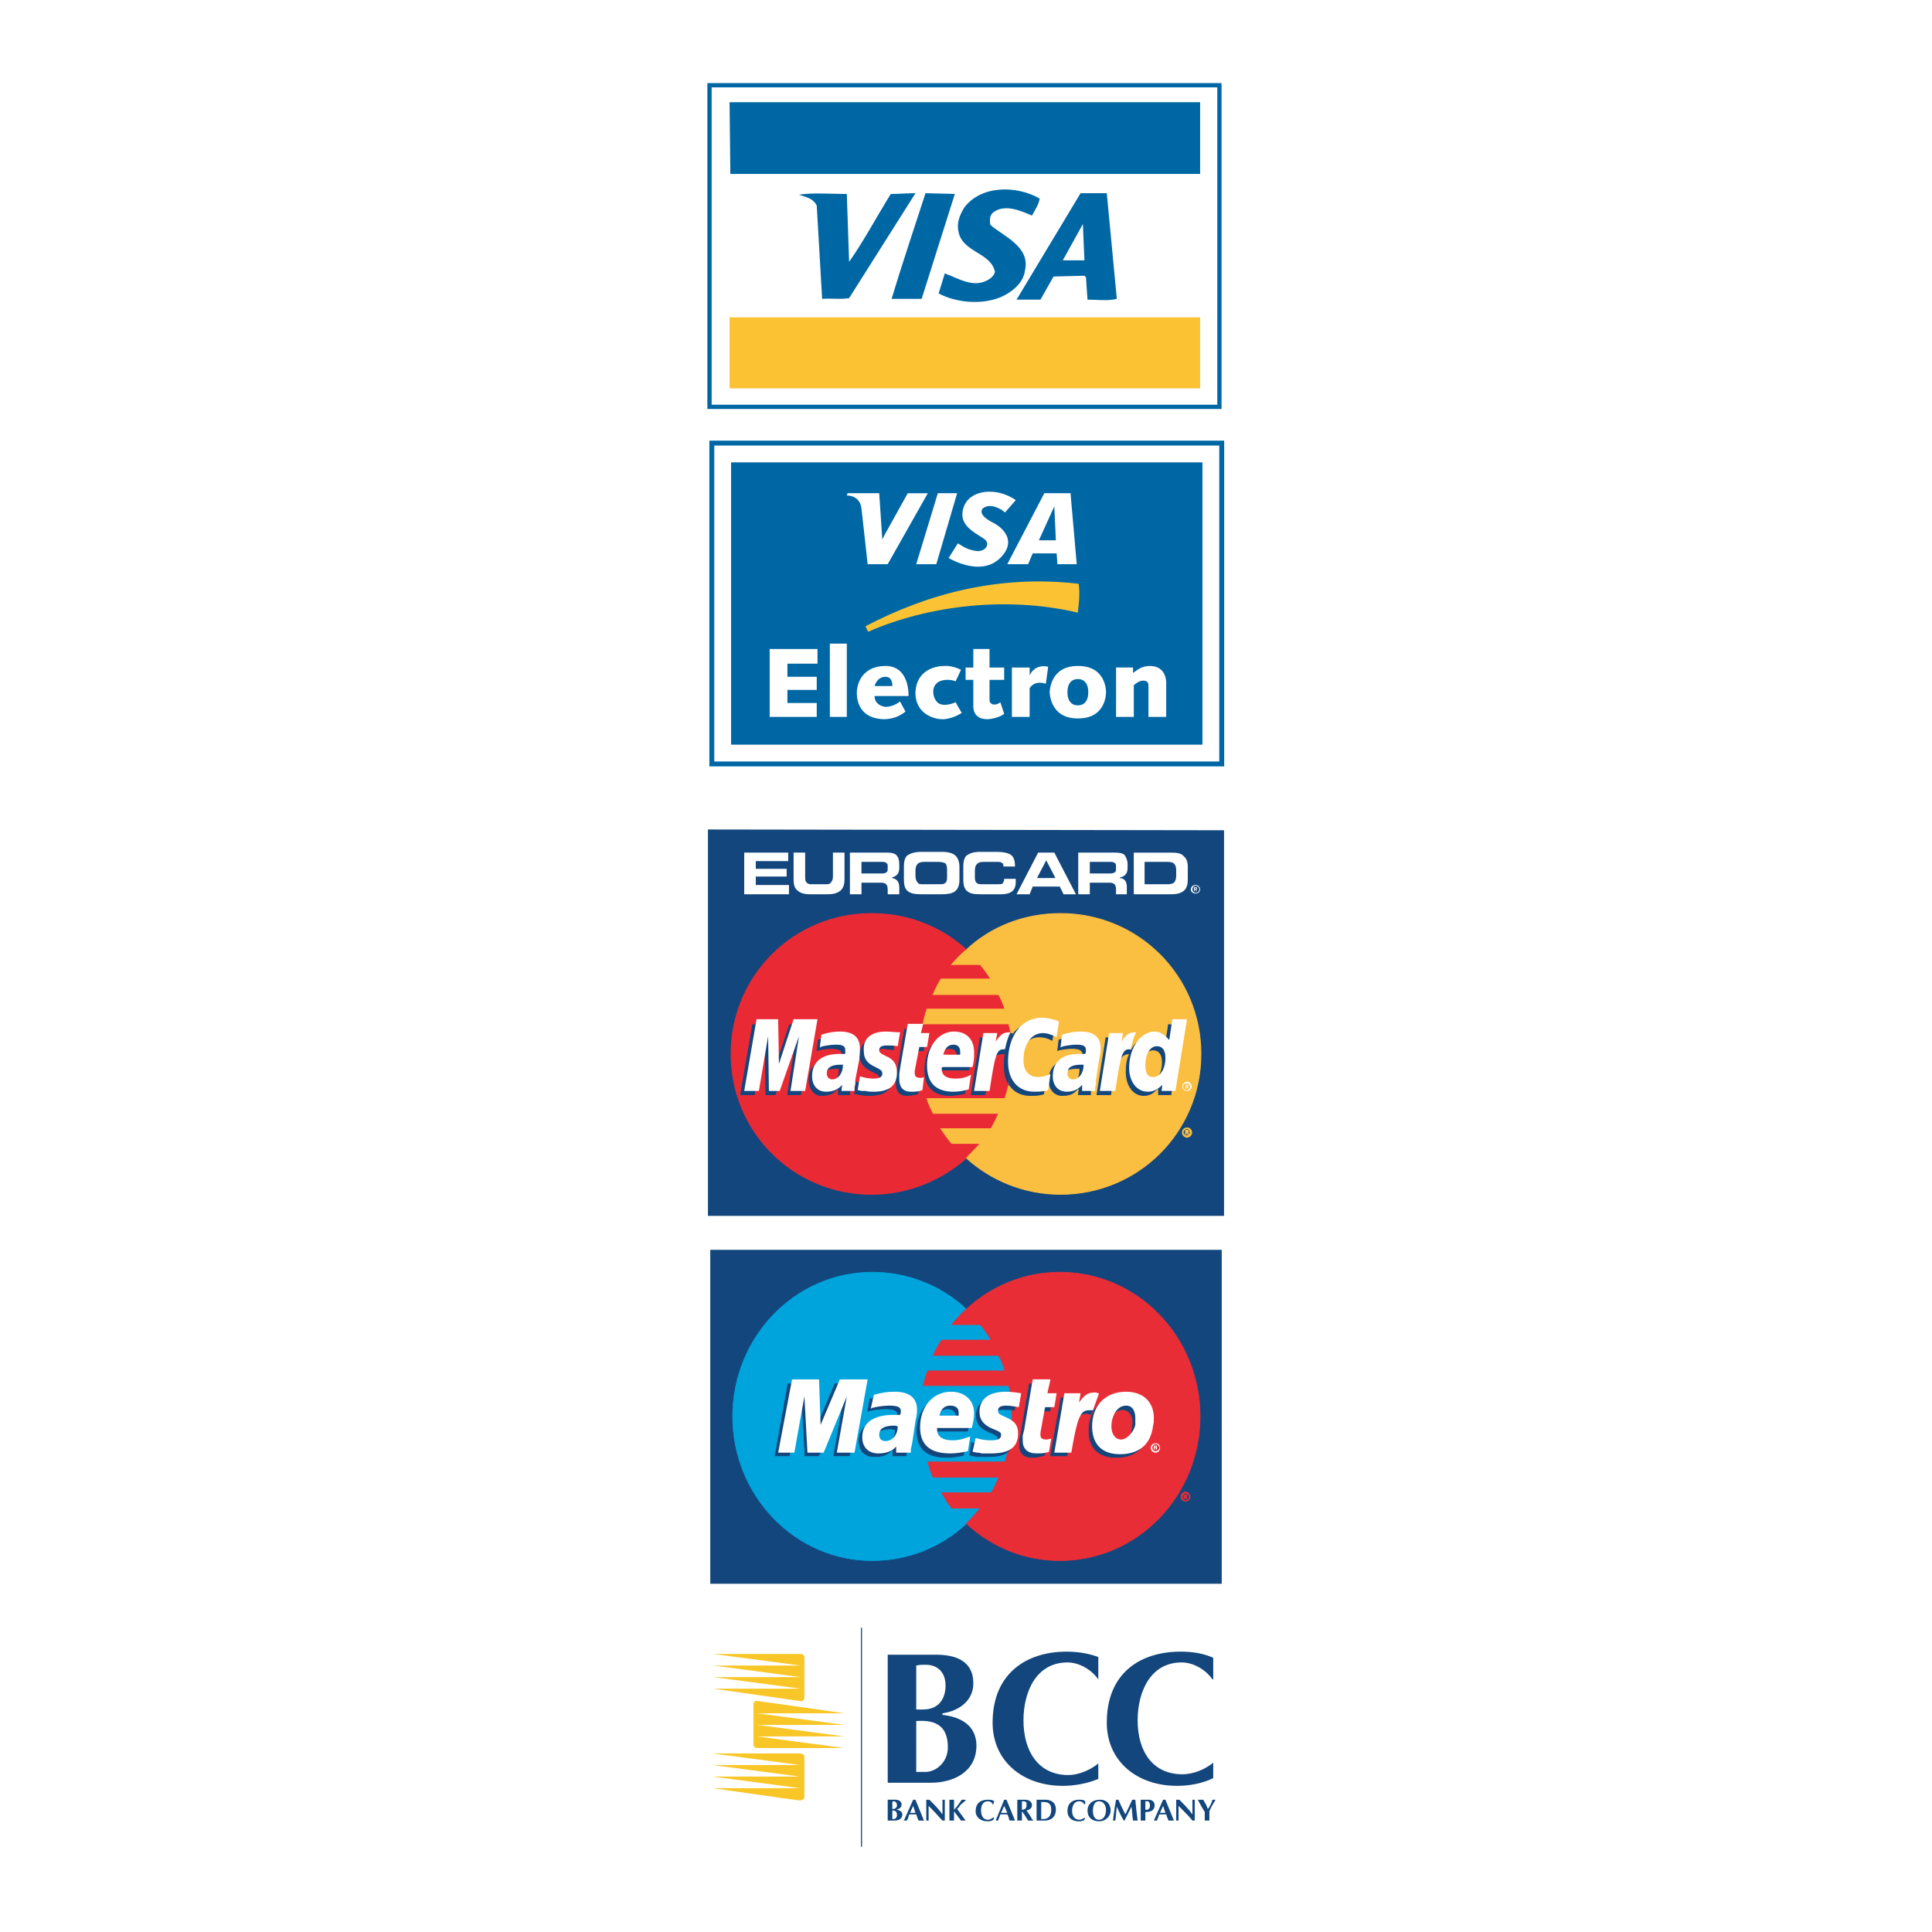 <?xml version="1.0" encoding="utf-8"?>
<!-- Generator: Adobe Illustrator 13.0.0, SVG Export Plug-In . SVG Version: 6.00 Build 14948)  -->
<!DOCTYPE svg PUBLIC "-//W3C//DTD SVG 1.0//EN" "http://www.w3.org/TR/2001/REC-SVG-20010904/DTD/svg10.dtd">
<svg version="1.0" id="Layer_1" xmlns="http://www.w3.org/2000/svg" xmlns:xlink="http://www.w3.org/1999/xlink" x="0px" y="0px"
	 width="192.756px" height="192.756px" viewBox="0 0 192.756 192.756" enable-background="new 0 0 192.756 192.756"
	 xml:space="preserve">
<g>
	<polygon fill-rule="evenodd" clip-rule="evenodd" fill="#FFFFFF" points="0,0 192.756,0 192.756,192.756 0,192.756 0,0 	"/>
	<path fill-rule="evenodd" clip-rule="evenodd" fill="#F9C627" d="M71.095,174.941c0,0,8.543,0,8.697,0
		c0.308,0,0.462,0.23,0.462,0.23c0,0.154,0,4.078,0,4.156c0,0.152-0.23,0.307-0.462,0.307c-0.154,0-8.697-1.23-8.697-1.23h8.697
		l-8.697-1.154h8.697l-8.697-1.154h8.697L71.095,174.941L71.095,174.941z"/>
	<path fill-rule="evenodd" clip-rule="evenodd" fill="#F9C627" d="M84.256,174.402c0,0-8.466,0-8.697,0
		c-0.308,0-0.385-0.23-0.385-0.307c0-0.078,0-4.002,0-4.08c0-0.152,0.154-0.383,0.385-0.307c0.154,0,8.697,1.23,8.697,1.23h-8.697
		l8.697,1.154h-8.697l8.697,1.154h-8.697L84.256,174.402L84.256,174.402z"/>
	
		<line fill="none" stroke="#12467D" stroke-width="0.104" stroke-miterlimit="2.613" x1="85.949" y1="162.398" x2="85.949" y2="184.252"/>
	<path fill-rule="evenodd" clip-rule="evenodd" fill="#12467D" d="M89.028,179.789c0.077-0.078,0.077-0.078,0.154-0.078
		c0.154,0,0.308,0.154,0.308,0.387c0,0.076,0,0.23-0.154,0.307c-0.077,0.078-0.154,0.078-0.308,0.078V179.789L89.028,179.789z
		 M88.566,181.637h0.692c0.385,0,0.77-0.154,0.77-0.617c0-0.307-0.385-0.461-0.616-0.461l0,0c0.308-0.076,0.539-0.23,0.539-0.539
		s-0.308-0.461-0.616-0.461h-0.77V181.637L88.566,181.637z M89.028,180.635c0.308,0,0.462,0.078,0.462,0.463
		c0,0.23-0.154,0.385-0.308,0.385h-0.154V180.635L89.028,180.635z"/>
	<path fill-rule="evenodd" clip-rule="evenodd" fill="#12467D" d="M90.798,180.865l0.308-0.691l0.231,0.691H90.798L90.798,180.865z
		 M91.414,181.02c0.077,0.23,0.154,0.463,0.23,0.617c0.077,0,0.154,0,0.231,0c0.077,0,0.154,0,0.308,0l-0.847-2.078
		c-0.077,0-0.077,0-0.154,0h-0.077l-0.923,2.078c0.077,0,0.077,0,0.154,0s0.077,0,0.154,0c0.077-0.154,0.154-0.387,0.231-0.617
		H91.414L91.414,181.02z"/>
	<path fill-rule="evenodd" clip-rule="evenodd" fill="#12467D" d="M92.415,179.559h0.308c0.461,0.461,0.923,0.924,1.308,1.461
		v-1.461c0.077,0,0.077,0,0.154,0h0.077v2.078h-0.231c-0.385-0.387-0.692-0.771-1-1.078l-0.385-0.385v1.463h-0.077
		c-0.077,0-0.077,0-0.154,0V179.559L92.415,179.559z"/>
	<path fill-rule="evenodd" clip-rule="evenodd" fill="#12467D" d="M94.724,179.559c0.077,0,0.154,0,0.23,0c0.077,0,0.154,0,0.231,0
		v1c0.308-0.309,0.539-0.693,0.77-1c0.077,0,0.154,0,0.231,0c0,0,0.077,0,0.154,0v0.076l-0.539,0.463
		c-0.077,0.152-0.154,0.23-0.308,0.385l0.847,1.154l0,0c-0.077,0-0.154,0-0.231,0s-0.154,0-0.231,0l-0.693-0.924v0.924
		c-0.077,0-0.154,0-0.231,0c-0.077,0-0.154,0-0.23,0V179.559L94.724,179.559z"/>
	<path fill-rule="evenodd" clip-rule="evenodd" fill="#12467D" d="M99.188,181.328l-0.077,0.23c-0.23,0.154-0.385,0.154-0.616,0.154
		c-0.615,0-1.154-0.385-1.154-1c0-0.848,0.539-1.154,1.232-1.154c0.153,0,0.461,0,0.615,0.152c0,0.078-0.077,0.154-0.077,0.309
		h-0.077c-0.077-0.23-0.308-0.309-0.461-0.309c-0.539,0-0.693,0.463-0.693,0.924c0,0.539,0.231,0.924,0.693,0.924
		c0.23,0,0.384-0.154,0.538-0.23H99.188L99.188,181.328z"/>
	<path fill-rule="evenodd" clip-rule="evenodd" fill="#12467D" d="M99.88,180.865l0.308-0.691l0.309,0.691H99.88L99.88,180.865z
		 M100.496,181.02c0.153,0.23,0.153,0.463,0.23,0.617c0.077,0,0.231,0,0.308,0c0.077,0,0.154,0,0.231,0l-0.847-2.078h-0.077
		c-0.077,0-0.077,0-0.154,0l-0.846,2.078c0,0,0.076,0,0.153,0h0.077c0.077-0.154,0.153-0.387,0.23-0.617H100.496L100.496,181.02z"/>
	<path fill-rule="evenodd" clip-rule="evenodd" fill="#12467D" d="M101.958,179.711c0.231,0,0.462,0,0.462,0.232
		c0,0.076,0,0.154,0,0.154c0,0.307-0.154,0.461-0.462,0.461V179.711L101.958,179.711z M101.496,181.637c0.077,0,0.154,0,0.231,0
		c0.076,0,0.153,0,0.23,0v-0.924l0,0c0.077,0.076,0.154,0.23,0.231,0.307l0.384,0.617c0.077,0,0.154,0,0.231,0
		c0.154,0,0.23,0,0.308,0l-0.153-0.154c-0.154-0.309-0.309-0.539-0.539-0.848c0.308-0.076,0.539-0.23,0.539-0.537
		c0-0.232-0.154-0.387-0.309-0.463c-0.153-0.076-0.308-0.076-0.461-0.076h-0.693V181.637L101.496,181.637z"/>
	<path fill-rule="evenodd" clip-rule="evenodd" fill="#12467D" d="M103.882,179.789h0.231c0.462,0,0.77,0.154,0.77,0.77
		c0,0.691-0.385,0.924-0.77,0.924h-0.231V179.789L103.882,179.789z M103.42,179.559v2.078h0.848c0.615,0,1.077-0.387,1.077-1.078
		c0-0.539-0.231-0.924-0.924-1H103.42L103.42,179.559z"/>
	<path fill-rule="evenodd" clip-rule="evenodd" fill="#12467D" d="M108.27,181.328l-0.077,0.23
		c-0.154,0.154-0.385,0.154-0.616,0.154c-0.615,0-1.077-0.385-1.077-1c0-0.848,0.539-1.154,1.154-1.154c0.231,0,0.462,0,0.616,0.152
		c0,0.078,0,0.154,0,0.309h-0.077c-0.154-0.23-0.308-0.309-0.539-0.309c-0.462,0-0.692,0.463-0.692,0.924
		c0,0.539,0.23,0.924,0.77,0.924C107.885,181.559,108.115,181.404,108.27,181.328L108.27,181.328L108.27,181.328z"/>
	<path fill-rule="evenodd" clip-rule="evenodd" fill="#12467D" d="M109.654,179.711c0.462,0,0.693,0.463,0.693,0.848
		c0,0.539-0.231,1-0.693,1c-0.461,0-0.615-0.461-0.615-0.846C109.039,180.02,109.27,179.711,109.654,179.711L109.654,179.711z
		 M110.809,180.635c0-0.461-0.23-1.076-1.077-1.076c-0.77,0-1.231,0.461-1.231,1.076c0,0.693,0.462,1.078,1.154,1.078
		C110.348,181.713,110.809,181.174,110.809,180.635L110.809,180.635z"/>
	<path fill-rule="evenodd" clip-rule="evenodd" fill="#12467D" d="M112.964,179.559c0.077,0,0.154,0,0.154,0
		c0.077,0,0.077,0,0.153,0c0.077,0.846,0.154,1.539,0.231,2.078c-0.077,0-0.154,0-0.231,0c-0.076,0-0.153,0-0.23,0
		c-0.077-0.463-0.077-0.924-0.154-1.387c-0.23,0.463-0.462,0.924-0.692,1.387h-0.077c-0.23-0.387-0.462-0.848-0.692-1.387
		c-0.077,0.539-0.077,1-0.154,1.387h-0.076c-0.077,0-0.154,0-0.154,0c0.077-0.617,0.154-1.309,0.308-2.078h0.077
		c0.077,0,0.154,0,0.154,0c0.23,0.539,0.462,1,0.692,1.461C112.502,180.559,112.733,180.098,112.964,179.559L112.964,179.559z"/>
	<path fill-rule="evenodd" clip-rule="evenodd" fill="#12467D" d="M114.272,179.711h0.23c0.154,0,0.231,0.232,0.231,0.463
		c0,0.154-0.077,0.309-0.231,0.385c-0.076,0-0.153,0-0.23,0V179.711L114.272,179.711z M114.272,180.789
		c0.539,0,0.924-0.154,0.924-0.691c0-0.309-0.231-0.539-0.616-0.539h-0.77v2.078c0.077,0,0.154,0,0.231,0c0.076,0,0.153,0,0.23,0
		V180.789L114.272,180.789z"/>
	<path fill-rule="evenodd" clip-rule="evenodd" fill="#12467D" d="M115.734,180.865l0.309-0.691l0.23,0.691H115.734L115.734,180.865
		z M116.351,181.02c0.077,0.23,0.153,0.463,0.23,0.617c0.077,0,0.154,0,0.231,0s0.23,0,0.308,0l-0.847-2.078
		c-0.077,0-0.077,0-0.154,0h-0.076l-0.924,2.078c0.077,0,0.153,0,0.153,0c0.077,0,0.077,0,0.154,0
		c0.077-0.154,0.154-0.387,0.231-0.617H116.351L116.351,181.02z"/>
	<path fill-rule="evenodd" clip-rule="evenodd" fill="#12467D" d="M117.351,179.559h0.309c0.461,0.461,0.923,0.924,1.308,1.461
		v-1.461c0.077,0,0.077,0,0.154,0h0.077v2.078h-0.231c-0.308-0.387-0.692-0.771-1-1.078l-0.385-0.385v1.463h-0.077
		c-0.077,0-0.077,0-0.154,0V179.559L117.351,179.559z"/>
	<path fill-rule="evenodd" clip-rule="evenodd" fill="#12467D" d="M120.198,180.789c-0.23-0.385-0.461-0.77-0.692-1.23
		c0.077,0,0.231,0,0.309,0c0.076,0,0.153,0,0.23,0c0.077,0.152,0.23,0.385,0.308,0.539c0.077,0.23,0.154,0.385,0.154,0.385
		c0.153-0.154,0.385-0.617,0.462-0.924c0.076,0,0.076,0,0.153,0s0.077,0,0.154,0c-0.231,0.385-0.462,0.77-0.616,1.154v0.924
		c-0.076,0-0.153,0-0.23,0s-0.154,0-0.231,0V180.789L120.198,180.789z"/>
	<path fill-rule="evenodd" clip-rule="evenodd" fill="#F9C627" d="M71.172,165.016c0,0,8.466,0,8.697,0
		c0.308,0,0.385,0.23,0.385,0.307c0,0.078,0,4.002,0,4.078c0,0.154-0.154,0.385-0.385,0.309c-0.154,0-8.697-1.23-8.697-1.23h8.697
		l-8.697-1.154h8.697l-8.697-1.154h8.697L71.172,165.016L71.172,165.016z"/>
	<path fill-rule="evenodd" clip-rule="evenodd" fill="#12467D" d="M91.414,166.17c0.308-0.078,0.616-0.078,0.923-0.078
		c1.231,0,2.001,0.77,2.001,2.078c0,0.77-0.23,1.463-0.77,1.924c-0.692,0.539-1.385,0.461-2.155,0.461V166.17L91.414,166.17z
		 M88.566,177.865h4.31c2.232,0,4.541-1.078,4.541-3.693c0-2.309-2.001-2.924-3.386-3.078v-0.154c1.616-0.23,3.079-1.23,3.079-3
		c0-2.232-1.77-2.848-3.694-2.848h-4.849V177.865L88.566,177.865z M91.414,171.709c2.001-0.154,3.155,0.539,3.155,2.617
		c0,1.539-1.231,2.461-2.232,2.461h-0.923V171.709L91.414,171.709z"/>
	<path fill-rule="evenodd" clip-rule="evenodd" fill="#12467D" d="M106.576,177.096c-2.925,0-4.464-2.309-4.464-5.463
		c0-2.771,1.231-5.771,4.387-5.771c1.154,0,2.386,0.693,3.078,1.693v-2.232c-1-0.385-2.154-0.539-3.155-0.539
		c-4.079,0-7.389,2.232-7.389,7.08c0,3.848,3.002,6.311,7.004,6.311c1.154,0,2.463-0.232,3.54-0.693v-1.539
		C108.731,176.635,107.576,177.096,106.576,177.096L106.576,177.096z"/>
	<path fill-rule="evenodd" clip-rule="evenodd" fill="#12467D" d="M117.967,177.02c-2.925,0-4.464-2.232-4.464-5.387
		c0-2.771,1.231-5.771,4.387-5.771c1.154,0,2.386,0.693,3.079,1.693h0.076V165.4c-1-0.463-2.154-0.617-3.232-0.617
		c-4.079,0-7.389,2.156-7.389,7.08c0,3.848,3.002,6.311,7.004,6.311c1.231,0,2.54-0.232,3.617-0.77v-1.539
		C120.198,176.557,119.044,177.02,117.967,177.02L117.967,177.02z"/>
	
		<polygon fill-rule="evenodd" clip-rule="evenodd" fill="#FFFFFF" stroke="#0067A5" stroke-width="0.49" stroke-miterlimit="2.613" points="
		71.019,76.218 121.892,76.218 121.892,44.208 71.019,44.208 71.019,76.218 	"/>
	<polygon fill-rule="evenodd" clip-rule="evenodd" fill="#0067A5" points="72.942,74.294 119.968,74.294 119.968,46.131 
		72.942,46.131 72.942,74.294 	"/>
	<path fill-rule="evenodd" clip-rule="evenodd" fill="#FFFFFF" d="M95.878,66.83c0,0-0.847-0.462-1.693-0.385
		c-0.846,0-2.694,0.385-2.848,2.54c-0.077,2.385,2.078,2.77,2.617,2.77c0,0,0.846,0.077,2-0.616l-0.615-1.077
		c0,0-0.924,0.461-1.617,0.154c-0.308-0.154-0.616-0.616-0.616-1.231c0.077-1.54,2.078-1.154,2.232-1L95.878,66.83L95.878,66.83z"/>
	<path fill-rule="evenodd" clip-rule="evenodd" fill="#FFFFFF" d="M88.258,66.445c-2.617,0.077-2.771,2.308-2.771,2.616
		c0,0.308-0.077,2.616,2.693,2.693c1.385,0,2.155-0.77,2.155-0.77l-0.539-1c0,0-0.616,0.539-1.462,0.539
		c-0.539-0.077-1.078-0.385-1.078-1.077h3.387C90.645,69.446,90.798,66.368,88.258,66.445L88.258,66.445z M89.028,68.446h-1.77
		c0,0,0.231-0.923,1.078-0.923C89.105,67.522,89.028,68.446,89.028,68.446L89.028,68.446z"/>
	<path fill-rule="evenodd" clip-rule="evenodd" fill="#FFFFFF" d="M97.109,67.831v2.539c0,0-0.154,1.385,1.385,1.385
		c0.309,0,1.231-0.154,1.693-0.539l-0.385-1.154c0,0-0.23,0.23-0.615,0.23c0,0-0.462,0-0.462-0.461v-2h1.462v-1.231h-1.462v-1.847
		h-1.616v1.847h-0.77v1.231H97.109L97.109,67.831z"/>
	<path fill-rule="evenodd" clip-rule="evenodd" fill="#FFFFFF" d="M102.728,68.677c0,0,0.385-0.846,1.616-0.461l0.231-1.693
		c0,0-1.231-0.385-1.848,0.846v-0.77h-1.77v4.925h1.77V68.677L102.728,68.677z"/>
	<path fill-rule="evenodd" clip-rule="evenodd" fill="#FFFFFF" d="M107.576,66.445h-0.077c-2.771,0-2.771,2.616-2.771,2.616
		s0,2.616,2.771,2.616h0.077c2.848,0,2.771-2.616,2.771-2.616S110.424,66.445,107.576,66.445L107.576,66.445z M107.576,70.37h-0.077
		c0,0-1,0.077-1-1.308s1-1.308,1-1.308h0.077c0,0,1.001-0.077,1.001,1.308S107.576,70.37,107.576,70.37L107.576,70.37z"/>
	<path fill-rule="evenodd" clip-rule="evenodd" fill="#FFFFFF" d="M113.118,68.369c0,0,0.462-0.462,0.924-0.462
		c0.461,0,0.538,0.231,0.538,0.539c0,0.231,0,3.078,0,3.078h1.771v-3.386c0,0,0.077-1.693-1.616-1.693
		c-0.77,0-1.154,0.308-1.693,0.692v-0.539h-1.693v4.925h1.771V68.369L113.118,68.369z"/>
	<polygon fill-rule="evenodd" clip-rule="evenodd" fill="#FFFFFF" points="82.794,71.524 84.487,71.524 84.487,64.214 
		82.794,64.214 82.794,71.524 	"/>
	<polygon fill-rule="evenodd" clip-rule="evenodd" fill="#FFFFFF" points="81.562,66.214 81.562,64.752 76.791,64.752 
		76.791,71.524 81.486,71.524 81.486,70.139 78.561,70.139 78.561,68.831 81.486,68.831 81.486,67.522 78.561,67.522 78.561,66.214 
		81.562,66.214 	"/>
	<path fill-rule="evenodd" clip-rule="evenodd" fill="#FFFFFF" d="M101.343,49.901c0,0-1.078-0.846-2.617-0.846
		c-1.078,0-2.463,0.462-2.694,2c-0.231,1.539,1.54,2.231,2.232,2.77c0.539,0.462,0.077,1.231-0.847,1.154
		c-0.923-0.154-1.231-0.385-1.847-0.77l-0.924,1.462c0,0,3.617,2.231,5.541-0.461c1.155-1.616-0.538-2.77-1-3.001
		s-1.616-0.846-1.154-1.462c0.692-0.616,1.847,0,2.231,0.385L101.343,49.901L101.343,49.901z"/>
	<path fill-rule="evenodd" clip-rule="evenodd" fill="#FFFFFF" d="M84.487,49.44c0,0,1.308-0.077,1.462,1.308
		c0.154,1.308,0.616,5.541,0.616,5.541h2.001l4.002-7.08h-2.001l-2.309,4.155l-0.231,0.461l-0.308-4.617h-3.156L84.487,49.44
		L84.487,49.44z"/>
	<polygon fill-rule="evenodd" clip-rule="evenodd" fill="#FFFFFF" points="91.414,56.289 93.569,49.209 95.493,49.209 
		93.415,56.289 91.414,56.289 	"/>
	<path fill-rule="evenodd" clip-rule="evenodd" fill="#FFFFFF" d="M106.807,49.209h-2.616l-3.694,7.08h2.077l0.462-1.078h2.387
		l0.076,1.078h1.925L106.807,49.209L106.807,49.209z M103.651,53.903l1.539-3.386l0.154,3.386H103.651L103.651,53.903z"/>
	
		<path fill-rule="evenodd" clip-rule="evenodd" fill="#FBC334" stroke="#FBC334" stroke-width="0.609" stroke-miterlimit="2.613" d="
		M107.346,58.52c0.077,0.769,0,1.539-0.077,2.231c-6.85-1.539-14.623-0.692-20.78,2.001l0,0
		C92.646,59.52,99.649,57.673,107.346,58.52L107.346,58.52z"/>
	<polygon fill-rule="evenodd" clip-rule="evenodd" fill="#12467D" points="70.864,158.012 121.892,158.012 121.892,124.695 
		70.864,124.695 70.864,158.012 	"/>
	
		<path fill-rule="evenodd" clip-rule="evenodd" fill="#00A4DD" stroke="#00A4DD" stroke-width="0.059" stroke-miterlimit="2.613" d="
		M96.417,152.012c2.771-2.693,4.542-6.465,4.542-10.697c0-4.23-1.771-8.002-4.542-10.695c-2.462-2.309-5.772-3.693-9.389-3.693
		c-7.697,0-13.931,6.463-13.931,14.389s6.234,14.391,13.931,14.391C90.645,155.705,93.954,154.32,96.417,152.012L96.417,152.012z"/>
	<path fill-rule="evenodd" clip-rule="evenodd" fill="#00A4DD" d="M96.417,152.012c2.771-2.693,4.542-6.465,4.542-10.697
		c0-4.23-1.771-8.002-4.542-10.695V152.012L96.417,152.012z"/>
	<path fill="none" stroke="#00A4DD" stroke-width="0.052" stroke-miterlimit="2.613" d="M96.417,152.012
		c2.771-2.693,4.542-6.465,4.542-10.697c0-4.23-1.771-8.002-4.542-10.695"/>
	
		<path fill-rule="evenodd" clip-rule="evenodd" fill="#E92D36" stroke="#E92D36" stroke-width="0.059" stroke-miterlimit="2.613" d="
		M105.729,126.926c-3.54,0-6.85,1.385-9.313,3.693c-0.539,0.463-1,1-1.462,1.539h2.848c0.385,0.463,0.771,1,1.078,1.539h-4.926
		c-0.308,0.461-0.616,1-0.847,1.539h6.542c0.23,0.461,0.462,1,0.615,1.539h-7.696c-0.231,0.461-0.308,1-0.462,1.463h8.543
		c0.231,1,0.309,2,0.309,3.076c0,1.617-0.231,3.156-0.693,4.541h-7.696c0.154,0.539,0.308,1.076,0.539,1.539h6.542
		c-0.231,0.539-0.462,1.076-0.77,1.539h-4.926c0.308,0.537,0.615,1.076,1,1.539h2.848c-0.461,0.537-0.923,1.076-1.385,1.539
		c2.463,2.309,5.773,3.693,9.313,3.693c7.773,0,14.008-6.465,14.008-14.391S113.503,126.926,105.729,126.926L105.729,126.926z"/>
	<path fill-rule="evenodd" clip-rule="evenodd" fill="#12467D" d="M97.34,141.238c0,0.77,0.385,1.309,1.308,1.693
		c0.693,0.307,0.847,0.385,0.847,0.615c0,0.385-0.308,0.539-1.001,0.539c-0.538,0-1-0.078-1.616-0.232l-0.231,1.387h0.077
		l0.308,0.076c0.154,0,0.308,0.076,0.462,0.076c0.462,0,0.77,0,1,0c1.848,0,2.694-0.615,2.694-1.922
		c0-0.848-0.385-1.309-1.231-1.693c-0.77-0.309-0.847-0.385-0.847-0.615c0-0.309,0.308-0.463,0.847-0.463
		c0.385,0,0.847,0,1.309,0.078l0.23-1.385c-0.462-0.078-1.154-0.154-1.539-0.154C98.033,139.238,97.34,140.16,97.34,141.238
		L97.34,141.238z"/>
	<path fill="none" stroke="#00A4DD" stroke-width="0.059" stroke-miterlimit="2.613" d="M101.188,143.084
		c-0.077-0.615-0.462-1-1.231-1.307c-0.692-0.309-0.77-0.385-0.77-0.615c0-0.309,0.23-0.463,0.847-0.463c0.23,0,0.538,0,0.924,0"/>
	<path fill="none" stroke="#E92D36" stroke-width="0.059" stroke-miterlimit="2.613" d="M100.496,145.008
		c0.462-0.385,0.692-0.846,0.692-1.537c0-0.154,0-0.232,0-0.387"/>
	<path fill="none" stroke="#00A4DD" stroke-width="0.059" stroke-miterlimit="2.613" d="M99.265,144.008
		c-0.154,0.078-0.462,0.078-0.77,0.078c-0.539,0-1.001-0.078-1.54-0.232l-0.308,1.387h0.077l0.385,0.076
		c0.077,0,0.231,0.076,0.462,0.076c0.385,0,0.692,0,0.924,0c0.923,0,1.539-0.076,2.001-0.385 M98.495,139.545
		c-0.847,0.309-1.155,1-1.155,1.693c0,0.77,0.385,1.309,1.308,1.693c0.77,0.307,0.847,0.385,0.847,0.615s-0.077,0.385-0.23,0.461"/>
	<path fill="none" stroke="#E92D36" stroke-width="0.059" stroke-miterlimit="2.613" d="M100.958,140.699
		c0.076,0,0.23,0.078,0.308,0.078l0.23-1.385c-0.462-0.078-1.077-0.154-1.539-0.154c-0.615,0-1.077,0.076-1.462,0.307"/>
	<path fill-rule="evenodd" clip-rule="evenodd" fill="#E92D36" d="M117.812,149.318c0-0.23,0.231-0.463,0.462-0.463
		c0.231,0,0.462,0.232,0.462,0.463c0,0.307-0.23,0.461-0.462,0.461C118.044,149.779,117.812,149.625,117.812,149.318
		L117.812,149.318z M118.274,149.703c0.231,0,0.385-0.154,0.385-0.385c0-0.154-0.153-0.309-0.385-0.309
		c-0.154,0-0.308,0.154-0.308,0.309C117.967,149.549,118.12,149.703,118.274,149.703L118.274,149.703z M118.197,149.549h-0.077
		v-0.385h0.154c0.077,0,0.077,0,0.154,0v0.076c0,0.078,0,0.154-0.077,0.154l0.077,0.154h-0.077l-0.077-0.154h-0.077V149.549
		L118.197,149.549z M118.197,149.318h0.077h0.077c0,0,0,0,0-0.078l0,0h-0.077h-0.077V149.318L118.197,149.318z"/>
	<path fill="none" stroke="#E92D36" stroke-width="0.059" stroke-miterlimit="2.613" d="M117.812,149.318
		c0-0.23,0.231-0.463,0.462-0.463c0.231,0,0.462,0.232,0.462,0.463c0,0.307-0.23,0.461-0.462,0.461
		C118.044,149.779,117.812,149.625,117.812,149.318L117.812,149.318z M118.274,149.703c0.231,0,0.385-0.154,0.385-0.385
		c0-0.154-0.153-0.309-0.385-0.309c-0.153,0-0.308,0.154-0.308,0.309C117.967,149.549,118.121,149.703,118.274,149.703
		L118.274,149.703z M118.197,149.549h-0.076v-0.385h0.153c0,0,0.077,0,0.154,0v0.076l-0.077,0.154l0.077,0.154h-0.077l-0.077-0.154
		h-0.077V149.549L118.197,149.549z M118.197,149.318h0.077h0.077v-0.078l0,0h-0.077h-0.077V149.318L118.197,149.318z"/>
	
		<polygon fill-rule="evenodd" clip-rule="evenodd" fill="#12467D" stroke="#00A4DD" stroke-width="0.059" stroke-miterlimit="2.613" points="
		84.795,145.316 83.102,145.316 84.103,139.699 81.716,145.316 80.254,145.316 79.946,139.775 78.792,145.316 77.252,145.316 
		78.561,138.006 81.332,138.006 81.332,142.547 83.256,138.006 86.18,138.006 84.795,145.316 	"/>
	<path fill-rule="evenodd" clip-rule="evenodd" fill="#12467D" d="M104.268,145.24c-0.539,0.152-0.848,0.23-1.309,0.23
		c-0.847,0-1.309-0.463-1.309-1.309c0-0.154,0-0.385,0-0.539l0.153-0.615l0.077-0.461l0.77-4.541h1.771l-0.308,1.387h0.924
		l-0.231,1.461h-0.924l-0.462,2.463c0,0.076,0,0.154,0,0.23c0,0.307,0.154,0.461,0.539,0.461c0.231,0,0.385,0,0.539-0.076
		L104.268,145.24L104.268,145.24z"/>
	<path fill="none" stroke="#E92D36" stroke-width="0.059" stroke-miterlimit="2.613" d="M104.268,145.24
		c-0.539,0.152-0.848,0.23-1.309,0.23c-0.847,0-1.309-0.463-1.309-1.309c0-0.154,0-0.385,0-0.539l0.153-0.615l0.077-0.461
		l0.77-4.541h1.771l-0.308,1.387h0.924l-0.231,1.461h-0.924l-0.462,2.463c0,0.076,0,0.23,0,0.23c0,0.307,0.154,0.461,0.539,0.461
		c0.231,0,0.385,0,0.539-0.076L104.268,145.24L104.268,145.24z"/>
	
		<path fill-rule="evenodd" clip-rule="evenodd" fill="#12467D" stroke="#00A4DD" stroke-width="0.059" stroke-miterlimit="2.613" d="
		M90.414,145.316h-1.386v-0.615c-0.461,0.539-1,0.691-1.77,0.691c-1,0-1.616-0.615-1.616-1.615c0-1.385,1.077-2.23,3.079-2.23
		c0.154,0,0.385,0,0.692,0c0-0.154,0.077-0.232,0.077-0.385c0-0.385-0.308-0.539-1.154-0.539c-0.462,0-1.078,0.076-1.462,0.154
		l-0.231,0.076l-0.154,0.076l0.23-1.385c0.924-0.23,1.462-0.307,2.078-0.307c1.54,0,2.309,0.615,2.309,1.77
		c0,0.307,0,0.539-0.154,1.154l-0.385,2.154v0.307l-0.077,0.309v0.23L90.414,145.316L90.414,145.316z M89.259,142.699
		c-0.154,0-0.231-0.076-0.385-0.076c-1,0-1.462,0.309-1.462,0.924c0,0.385,0.231,0.615,0.616,0.615
		C88.72,144.162,89.259,143.547,89.259,142.699L89.259,142.699z"/>
	<path fill-rule="evenodd" clip-rule="evenodd" fill="#12467D" d="M96.186,145.24c-0.616,0.152-1.232,0.23-1.771,0.23
		c-2.001,0-3.001-0.924-3.001-2.693c0-2,1.309-3.539,3.078-3.539c1.386,0,2.31,0.846,2.31,2.154c0,0.461-0.077,0.846-0.231,1.461
		h-3.463c0,0.078,0,0.154,0,0.23c0,0.693,0.539,1.002,1.54,1.002c0.616,0,1.154-0.078,1.77-0.385L96.186,145.24L96.186,145.24z
		 M95.339,141.699c0-0.152,0-0.23,0-0.307c0-0.539-0.308-0.77-0.847-0.77c-0.538,0-0.923,0.385-1.077,1.076H95.339L95.339,141.699z"
		/>
	<path fill="none" stroke="#00A4DD" stroke-width="0.059" stroke-miterlimit="2.613" d="M96.186,145.24
		c-0.616,0.152-1.232,0.23-1.771,0.23c-2.001,0-3.001-0.924-3.001-2.693c0-2,1.309-3.539,3.078-3.539c1.386,0,2.31,0.846,2.31,2.154
		c0,0.461-0.077,0.846-0.231,1.461h-3.463c0,0.078,0,0.23,0,0.23c0,0.693,0.539,1.002,1.54,1.002c0.616,0,1.154-0.078,1.77-0.385
		L96.186,145.24L96.186,145.24z M95.339,141.699c0-0.152,0-0.23,0-0.307c0-0.539-0.308-0.77-0.847-0.77
		c-0.538,0-0.923,0.385-1.077,1.076H95.339L95.339,141.699z"/>
	
		<path fill-rule="evenodd" clip-rule="evenodd" fill="#12467D" stroke="#E92D36" stroke-width="0.059" stroke-miterlimit="2.613" d="
		M114.657,142.623c-0.23,2-1.539,2.848-3.31,2.848c-2.001,0-2.771-1.232-2.771-2.693c0-2.154,1.309-3.539,3.387-3.539
		c1.847,0,2.771,1.154,2.771,2.693C114.734,142.238,114.734,142.316,114.657,142.623L114.657,142.623z M112.964,141.932
		c0-0.617-0.308-1.232-1-1.232c-0.847,0-1.463,1.078-1.463,2.078c0,0.77,0.385,1.309,1.001,1.309c0.385,0,1.231-0.539,1.385-1.463
		C112.887,142.393,112.964,142.162,112.964,141.932L112.964,141.932z"/>
	<path fill-rule="evenodd" clip-rule="evenodd" fill="#FFFFFF" d="M114.812,144.471c0-0.309,0.23-0.463,0.461-0.463
		c0.309,0,0.462,0.154,0.462,0.463c0,0.23-0.153,0.461-0.462,0.461C115.042,144.932,114.812,144.701,114.812,144.471
		L114.812,144.471z M115.272,144.777c0.231,0,0.386-0.154,0.386-0.307c0-0.232-0.154-0.385-0.386-0.385
		c-0.153,0-0.308,0.152-0.308,0.385C114.965,144.623,115.119,144.777,115.272,144.777L115.272,144.777z M115.196,144.623h-0.077
		v-0.385h0.153c0.077,0,0.077,0,0.154,0c0,0.078,0,0.078,0,0.154v0.078v0.152h-0.077l-0.077-0.152h-0.076V144.623L115.196,144.623z
		 M115.196,144.393h0.076h0.077l0,0v-0.076h-0.077h-0.076V144.393L115.196,144.393z"/>
	<polygon fill-rule="evenodd" clip-rule="evenodd" fill="#FFFFFF" points="85.257,144.932 83.487,144.932 84.487,139.314 
		82.178,144.932 80.562,144.932 80.254,139.314 79.254,144.932 77.637,144.932 79.022,137.621 81.716,137.621 81.87,142.162 
		83.794,137.621 86.565,137.621 85.257,144.932 	"/>
	<path fill-rule="evenodd" clip-rule="evenodd" fill="#FFFFFF" d="M104.651,144.855c-0.461,0.152-0.846,0.152-1.231,0.152
		c-0.923,0-1.385-0.461-1.385-1.307c0-0.154,0-0.309,0-0.463l0.154-0.615l0.076-0.461l0.77-4.541h1.771l-0.308,1.385h0.924
		l-0.231,1.387h-0.923l-0.462,2.539c0,0.076,0,0.152,0,0.23c0,0.309,0.153,0.461,0.615,0.461c0.154,0,0.308-0.076,0.462-0.076
		L104.651,144.855L104.651,144.855z"/>
	<path fill-rule="evenodd" clip-rule="evenodd" fill="#12467D" d="M109.116,140.699l-0.077-0.23l0.385-0.924
		c-0.077,0-0.154,0-0.154,0c-0.076,0-0.153,0-0.153,0s-0.077-0.076-0.154-0.076c-0.539,0-1.001,0.307-1.539,1l0.23-1.076h-1.847
		l-1.078,5.924h1.771c0.23-1.309,0.308-2.078,0.462-2.77c0.23-1.078,1-1.539,1.539-1.463c0.077,0.078,0.154,0.078,0.231,0.078
		l0.076,0.076L109.116,140.699L109.116,140.699z"/>
	<path fill="none" stroke="#E92D36" stroke-width="0.059" stroke-miterlimit="2.613" d="M109.116,140.699l-0.077-0.23l0.385-0.924
		c-0.077,0-0.154,0-0.154,0c-0.076,0-0.153,0-0.153,0l-0.154-0.076c-0.539,0-1.001,0.307-1.539,1l0.23-1.076h-1.847l-1.078,5.924
		h1.771c0.23-1.309,0.308-2.078,0.462-2.77c0.23-1.078,1-1.539,1.539-1.463c0,0,0.154,0.078,0.231,0.078l0.076,0.076
		L109.116,140.699L109.116,140.699z"/>
	<path fill-rule="evenodd" clip-rule="evenodd" fill="#FFFFFF" d="M109.654,139.006c-0.153,0-0.153,0-0.153,0
		c-0.077-0.076-0.154-0.076-0.154-0.076c-0.077,0-0.153,0-0.153,0c-0.616,0-1.001,0.23-1.54,1l0.154-0.924h-1.616l-1.001,5.926
		h1.693c0.615-3.617,0.924-4.232,1.771-4.232c0,0,0.077,0,0.23,0h0.154L109.654,139.006L109.654,139.006z"/>
	<path fill-rule="evenodd" clip-rule="evenodd" fill="#FFFFFF" d="M97.725,140.854c0,0.77,0.385,1.309,1.308,1.693
		c0.77,0.307,0.847,0.385,0.847,0.615c0,0.385-0.308,0.539-1,0.539c-0.539,0-1.001-0.078-1.54-0.23l-0.308,1.385h0.077l0.385,0.076
		c0.077,0,0.231,0,0.462,0.076c0.385,0,0.692,0,0.924,0c1.847,0,2.693-0.615,2.693-2c0-0.77-0.308-1.23-1.231-1.615
		c-0.692-0.309-0.77-0.385-0.77-0.615c0-0.385,0.23-0.539,0.847-0.539c0.308,0,0.77,0.076,1.231,0.154l0.23-1.387
		c-0.461-0.076-1.077-0.152-1.539-0.152C98.418,138.854,97.725,139.775,97.725,140.854L97.725,140.854z"/>
	<path fill-rule="evenodd" clip-rule="evenodd" fill="#FFFFFF" d="M90.875,144.932h-1.462v-0.615c-0.385,0.461-1,0.691-1.77,0.691
		c-1,0-1.616-0.615-1.616-1.615c0-1.461,1.155-2.23,3.079-2.23c0.154,0,0.461,0,0.693,0c0.077-0.154,0.077-0.309,0.077-0.385
		c0-0.385-0.309-0.539-1.155-0.539c-0.462,0-1,0.076-1.385,0.154l-0.308,0.076l-0.154,0.076l0.308-1.385
		c0.846-0.23,1.385-0.307,2.078-0.307c1.462,0,2.232,0.615,2.232,1.77c0,0.307,0,0.461-0.154,1.154l-0.308,2.076l-0.077,0.385
		l-0.077,0.309v0.23V144.932L90.875,144.932z M89.566,142.316c-0.154-0.078-0.23-0.078-0.384-0.078
		c-1.001,0-1.462,0.309-1.462,0.924c0,0.385,0.231,0.615,0.616,0.615C89.028,143.777,89.566,143.162,89.566,142.316L89.566,142.316z
		"/>
	<path fill-rule="evenodd" clip-rule="evenodd" fill="#FFFFFF" d="M96.57,144.777c-0.616,0.154-1.231,0.23-1.77,0.23
		c-2.001,0-3.001-0.846-3.001-2.615c0-2.078,1.308-3.539,3.079-3.539c1.385,0,2.309,0.846,2.309,2.154
		c0,0.461-0.077,0.846-0.23,1.461h-3.463c0,0.078,0,0.154,0,0.154c0,0.693,0.539,1.078,1.539,1.078c0.616,0,1.155-0.154,1.771-0.385
		L96.57,144.777L96.57,144.777z M95.647,141.238c0-0.076,0-0.23,0-0.309c0-0.461-0.308-0.691-0.847-0.691
		c-0.539,0-0.923,0.307-1.078,1H95.647L95.647,141.238z"/>
	<path fill-rule="evenodd" clip-rule="evenodd" fill="#FFFFFF" d="M115.042,142.238c-0.23,2-1.539,2.848-3.31,2.848
		c-2.001,0-2.771-1.232-2.771-2.77c0-2.078,1.309-3.463,3.387-3.463c1.847,0,2.771,1.154,2.771,2.615
		C115.119,141.854,115.119,141.932,115.042,142.238L115.042,142.238z M113.271,141.469c0-0.615-0.23-1.23-0.923-1.23
		c-0.924,0-1.463,1.076-1.463,2.078c0,0.768,0.385,1.307,1.001,1.307c0.385,0,1.154-0.539,1.385-1.461
		C113.271,142.008,113.271,141.699,113.271,141.469L113.271,141.469z"/>
	
		<polygon fill-rule="evenodd" clip-rule="evenodd" fill="#FFFFFF" stroke="#0067A5" stroke-width="0.426" stroke-miterlimit="2.613" points="
		70.788,40.591 121.661,40.591 121.661,8.504 70.788,8.504 70.788,40.591 	"/>
	<polygon fill-rule="evenodd" clip-rule="evenodd" fill="#0067A5" points="72.789,10.197 119.737,10.197 119.737,17.353 
		72.866,17.353 72.789,10.197 	"/>
	<path fill-rule="evenodd" clip-rule="evenodd" fill="#0067A5" d="M103.729,19.815c-0.077,0.539-0.462,1.154-0.77,1.693
		c-1.078-0.462-2.617-1.154-3.771-0.385c-0.462,0.308-0.462,0.77-0.385,1.308c1.309,1.154,4.002,2.155,3.463,4.54
		c-0.153,1.308-1.385,2.231-2.463,2.693c-1.924,0.769-4.387,0.539-6.157-0.385l0.616-2c1.309,0.461,2.771,1.461,4.232,0.692
		c0.309-0.154,0.693-0.462,0.771-0.847c-0.385-1.924-3.156-1.924-3.618-3.924c-0.231-0.923,0.077-1.692,0.539-2.462
		C97.879,18.43,101.496,18.507,103.729,19.815L103.729,19.815z"/>
	<path fill-rule="evenodd" clip-rule="evenodd" fill="#0067A5" d="M111.425,29.818c-0.924,0.231-1.924,0.077-2.925,0.077
		l-0.154-2.231l-0.153-0.154l-3.079,0.077l-1.308,2.308h-2.386l6.388-10.618h2.616L111.425,29.818L111.425,29.818z"/>
	<path fill-rule="evenodd" clip-rule="evenodd" fill="#0067A5" d="M84.718,29.741c-0.847,0.154-1.77,0-2.693,0.077l-0.539-9.311
		c-0.385-0.77-1.155-0.847-1.771-1.078c1.308-0.23,3.156-0.077,4.772-0.077l0.23,6.771c1.462-2.078,2.771-4.54,4.156-6.771
		c0.847,0,1.616-0.077,2.463-0.077L84.718,29.741L84.718,29.741z"/>
	<path fill-rule="evenodd" clip-rule="evenodd" fill="#0067A5" d="M91.953,29.818h-3.001c1.078-3.54,2.232-7.002,3.386-10.542
		l2.925,0.077L91.953,29.818L91.953,29.818z"/>
	<polygon fill-rule="evenodd" clip-rule="evenodd" fill="#FFFFFF" points="106.037,25.971 108.038,22.354 108.192,25.971 
		106.037,25.971 	"/>
	<path fill-rule="evenodd" clip-rule="evenodd" fill="#FBC334" d="M119.737,31.665c0,2,0,3.386,0,7.079H72.789v-7.079H119.737
		L119.737,31.665z"/>
	<polygon fill-rule="evenodd" clip-rule="evenodd" fill="#12467D" points="122.123,121.309 122.123,82.835 70.633,82.758 
		70.633,121.309 122.123,121.309 	"/>
	<path fill-rule="evenodd" clip-rule="evenodd" fill="#FABE41" d="M96.417,115.537c2.463,2.232,5.773,3.617,9.39,3.617
		c7.773,0,14.008-6.232,14.008-14.004s-6.234-14.005-14.008-14.005c-3.617,0-6.927,1.308-9.39,3.616
		c-2.848,2.539-4.618,6.232-4.618,10.389C91.799,109.305,93.569,112.998,96.417,115.537L96.417,115.537z"/>
	<path fill="none" stroke="#FABE41" stroke-width="0.091" stroke-miterlimit="2.613" d="M96.417,115.537
		c2.463,2.232,5.773,3.617,9.39,3.617c7.773,0,14.008-6.232,14.008-14.004s-6.234-14.005-14.008-14.005
		c-3.617,0-6.927,1.308-9.39,3.616c-2.848,2.539-4.618,6.232-4.618,10.389C91.799,109.305,93.569,112.998,96.417,115.537"/>
	<path fill-rule="evenodd" clip-rule="evenodd" fill="#FABE41" d="M117.967,112.998c0-0.307,0.23-0.461,0.462-0.461
		c0.23,0,0.462,0.154,0.462,0.461c0,0.23-0.231,0.463-0.462,0.463C118.197,113.461,117.967,113.229,117.967,112.998L117.967,112.998
		z M118.429,113.307c0.153,0,0.308-0.154,0.308-0.309c0-0.23-0.154-0.385-0.308-0.385c-0.231,0-0.385,0.154-0.385,0.385
		C118.044,113.152,118.197,113.307,118.429,113.307L118.429,113.307z M118.352,113.152h-0.077v-0.385h0.154c0.077,0,0.077,0,0.077,0
		c0.076,0.076,0.076,0.076,0.076,0.154c0,0,0,0.076-0.076,0.076l0.076,0.154h-0.076l-0.077-0.154h-0.077V113.152L118.352,113.152z
		 M118.352,112.922h0.077c0,0,0,0,0.077,0l0,0c0-0.078,0-0.078,0-0.078c-0.077,0-0.077,0-0.077,0h-0.077V112.922L118.352,112.922z"
		/>
	<path fill="none" stroke="#FABE41" stroke-width="0.091" stroke-miterlimit="2.613" d="M117.967,112.998
		c0-0.307,0.23-0.461,0.462-0.461c0.23,0,0.462,0.154,0.462,0.461c0,0.23-0.231,0.463-0.462,0.463
		C118.197,113.461,117.967,113.229,117.967,112.998L117.967,112.998z M118.429,113.307c0.153,0,0.308-0.154,0.308-0.309
		c0-0.23-0.154-0.385-0.308-0.385c-0.231,0-0.385,0.154-0.385,0.385C118.044,113.152,118.197,113.307,118.429,113.307
		L118.429,113.307z M118.352,113.152h-0.077v-0.385h0.154h0.077c0.076,0.076,0.076,0.154,0.076,0.154l-0.076,0.076l0.076,0.154
		h-0.076l-0.077-0.154h-0.077V113.152L118.352,113.152z M118.352,112.922h0.077h0.077l0,0v-0.078h-0.077h-0.077V112.922
		L118.352,112.922z"/>
	<path fill-rule="evenodd" clip-rule="evenodd" fill="#FABE41" d="M96.417,115.537c-2.848-2.539-4.618-6.232-4.618-10.387
		c0-4.156,1.77-7.85,4.618-10.389V115.537L96.417,115.537z"/>
	<path fill="none" stroke="#FABE41" stroke-width="0.031" stroke-miterlimit="2.613" d="M96.417,115.537
		c-2.848-2.539-4.618-6.232-4.618-10.387c0-4.156,1.77-7.85,4.618-10.389"/>
	<path fill-rule="evenodd" clip-rule="evenodd" fill="#E92A35" d="M100.881,103.688c0-0.539-0.077-1-0.231-1.539h-8.543
		c0.077-0.461,0.231-1,0.385-1.461h7.773c-0.153-0.539-0.385-1-0.615-1.463h-6.542c0.231-0.539,0.462-1,0.77-1.539h5.003
		c-0.308-0.461-0.693-1-1.078-1.461h-2.848c0.462-0.539,0.924-1,1.462-1.462c-2.54-2.308-5.849-3.616-9.466-3.616
		c-7.773,0-14.008,6.233-14.008,14.005s6.234,14.004,14.008,14.004c3.617,0,6.927-1.385,9.466-3.617
		c0.462-0.461,0.924-0.922,1.385-1.461h-2.848c-0.385-0.463-0.77-1-1.077-1.463h5.003c0.308-0.537,0.538-1,0.77-1.539h-6.542
		c-0.23-0.461-0.461-0.922-0.616-1.461h7.773c0.154-0.463,0.308-1,0.385-1.463c0.154-0.539,0.231-1,0.231-1.539
		c0.077-0.461,0.077-0.922,0.077-1.461S100.958,104.15,100.881,103.688L100.881,103.688z"/>
	<path fill="none" stroke="#FABE41" stroke-width="0.091" stroke-miterlimit="2.613" d="M96.417,115.537L96.417,115.537
		c0.462-0.461,0.924-0.922,1.385-1.461h-2.848c-0.385-0.463-0.77-1-1.077-1.463h5.003c0.308-0.537,0.538-1,0.77-1.539h-6.542
		c-0.23-0.461-0.461-0.922-0.616-1.461h7.773c0.154-0.463,0.308-1,0.385-1.463c0.154-0.539,0.231-1,0.231-1.539
		c0.077-0.461,0.077-0.922,0.077-1.461s0-1-0.077-1.463c0-0.539-0.077-1-0.231-1.539h-8.543c0.077-0.461,0.231-1,0.385-1.461h7.773
		c-0.153-0.539-0.385-1-0.615-1.463h-6.542c0.231-0.539,0.462-1,0.77-1.539h5.003c-0.308-0.461-0.693-1-1.078-1.461h-2.848
		c0.462-0.539,0.924-1,1.462-1.462"/>
	<path fill="none" stroke="#E92A35" stroke-width="0.091" stroke-miterlimit="2.613" d="M96.417,94.762
		c-2.54-2.308-5.849-3.616-9.466-3.616c-7.773,0-14.008,6.233-14.008,14.005s6.234,14.004,14.008,14.004
		c3.617,0,6.927-1.385,9.466-3.617"/>
	<path fill-rule="evenodd" clip-rule="evenodd" fill="#FFFFFF" d="M118.813,88.76c0-0.308,0.23-0.462,0.462-0.462
		c0.23,0,0.462,0.154,0.462,0.462c0,0.23-0.231,0.384-0.462,0.384C119.044,89.145,118.813,88.991,118.813,88.76L118.813,88.76z
		 M119.275,89.068c0.23,0,0.385-0.154,0.385-0.308c0-0.231-0.154-0.385-0.385-0.385c-0.154,0-0.309,0.154-0.309,0.385
		C118.967,88.914,119.121,89.068,119.275,89.068L119.275,89.068z M119.198,88.914h-0.077v-0.385h0.154c0.076,0,0.076,0,0.153,0
		c0,0,0,0.077,0,0.154c0,0,0,0.077-0.077,0.077l0.077,0.154h-0.077l-0.076-0.154h-0.077V88.914L119.198,88.914z M119.198,88.683
		h0.077h0.076c0,0,0,0,0-0.077l0,0h-0.076h-0.077V88.683L119.198,88.683z"/>
	<polygon fill-rule="evenodd" clip-rule="evenodd" fill="#FFFFFF" points="75.482,88.298 75.405,88.298 75.405,87.452 
		78.484,87.452 78.484,86.683 75.405,86.683 75.405,85.913 78.638,85.913 78.638,85.066 74.251,85.066 74.251,89.222 78.715,89.222 
		78.715,88.298 75.482,88.298 	"/>
	<path fill-rule="evenodd" clip-rule="evenodd" fill="#FFFFFF" d="M83.102,85.066v2.385c0,0.308-0.077,0.462-0.23,0.616
		c-0.077,0.154-0.308,0.154-0.539,0.154h-1.231c-0.308,0-0.462,0-0.616-0.154s-0.154-0.308-0.154-0.616v-2.385h-1.154v2.693
		c0,0.461,0.077,0.846,0.385,1.078c0.23,0.23,0.616,0.384,1.231,0.384h1.77c1.154,0,1.693-0.461,1.693-1.462v-2.693H83.102
		L83.102,85.066z"/>
	<path fill-rule="evenodd" clip-rule="evenodd" fill="#FFFFFF" d="M100.188,87.683c0,0.23-0.076,0.308-0.153,0.461
		c-0.077,0.077-0.309,0.077-0.616,0.077h-1.385c-0.308,0-0.462,0-0.616-0.154c-0.154-0.154-0.154-0.384-0.154-0.692v-0.462
		c0-0.539,0.154-0.923,0.847-0.923h1.385c0.23,0,0.385,0,0.539,0.154c0.077,0.077,0.077,0.154,0.077,0.308l0,0h1.154
		c0-0.461-0.077-0.846-0.308-1.077c-0.231-0.231-0.693-0.385-1.616-0.385h-1.54c-0.692,0-1.077,0.154-1.385,0.385
		c-0.23,0.231-0.308,0.616-0.308,1.077v1.308c0,0.461,0.077,0.846,0.308,1.078c0.308,0.307,0.693,0.384,1.385,0.384h2.078
		c1.231,0,1.463-0.616,1.463-1.231v-0.308H100.188L100.188,87.683z"/>
	<path fill-rule="evenodd" clip-rule="evenodd" fill="#FFFFFF" d="M118.12,85.452c-0.23-0.308-0.615-0.385-1.308-0.385h-3.694v4.155
		h3.694c1.231,0,1.693-0.461,1.693-1.462v-1.308C118.506,85.99,118.352,85.605,118.12,85.452L118.12,85.452z M117.351,87.375
		c0,0.308-0.076,0.539-0.23,0.692c-0.077,0.077-0.308,0.154-0.616,0.154h-2.309V85.99h2.309c0.309,0,0.539,0.077,0.616,0.154
		c0.154,0.154,0.23,0.385,0.23,0.692V87.375L117.351,87.375z"/>
	<path fill-rule="evenodd" clip-rule="evenodd" fill="#FFFFFF" d="M89.028,87.529c0.539-0.154,0.693-0.461,0.693-1v-0.308
		c0-0.385-0.077-0.692-0.308-0.923c-0.154-0.154-0.461-0.231-0.846-0.231h-3.771v4.155h1.154v-1.154h2.001
		c0.23,0,0.385,0.077,0.462,0.154c0.077,0.077,0.154,0.231,0.154,0.539v0.461h1.154v-0.692c0-0.616-0.308-0.846-0.693-0.923l0,0
		V87.529L89.028,87.529L89.028,87.529z M88.566,86.605c0,0.231,0,0.308-0.077,0.385c-0.077,0.077-0.231,0.154-0.385,0.154h-2.155
		V85.99h2.001c0.23,0,0.385,0,0.539,0.154c0.077,0.077,0.077,0.154,0.077,0.385V86.605L88.566,86.605z"/>
	<path fill-rule="evenodd" clip-rule="evenodd" fill="#FFFFFF" d="M95.339,85.375c-0.231-0.231-0.693-0.385-1.385-0.385h-2.001
		c-0.692,0-1.154,0.154-1.462,0.385c-0.231,0.231-0.308,0.616-0.308,1.077v1.308c0,0.461,0.077,0.846,0.308,1.078
		c0.308,0.307,0.77,0.384,1.462,0.384h2.001c1.077,0,1.77-0.231,1.77-1.462v-1.308C95.724,85.99,95.57,85.605,95.339,85.375
		L95.339,85.375z M94.492,87.375c0,0.308,0,0.539-0.154,0.692s-0.308,0.154-0.616,0.154h-1.616c-0.23,0-0.462,0-0.539-0.154
		c-0.154-0.154-0.231-0.384-0.231-0.692v-0.462c0-0.539,0.154-0.923,0.847-0.923h1.462c0.308,0,0.539,0.077,0.692,0.154
		c0.154,0.23,0.154,0.461,0.154,0.769V87.375L94.492,87.375z"/>
	<path fill-rule="evenodd" clip-rule="evenodd" fill="#FFFFFF" d="M105.19,85.066h-1.616l-2.154,4.155h1.308l0.308-0.77l0,0h2.694
		l0,0l0.385,0.77h1.231L105.19,85.066L105.19,85.066z M105.19,87.606h-1.693v-0.077l0.847-1.616v-0.077l0.077,0.077l0.847,1.616
		v0.077H105.19L105.19,87.606z"/>
	<path fill-rule="evenodd" clip-rule="evenodd" fill="#FFFFFF" d="M111.81,87.529c0.539-0.154,0.692-0.461,0.692-1v-0.308
		c0-0.385-0.153-0.692-0.308-0.923c-0.153-0.154-0.462-0.231-0.924-0.231h-3.694v4.155h1.155v-1.154h2.001
		c0.23,0,0.385,0.077,0.462,0.154c0.076,0.077,0.153,0.231,0.153,0.539v0.461h1.077v-0.692c0-0.616-0.23-0.846-0.615-0.923h-0.077
		v-0.077H111.81L111.81,87.529z M111.348,86.605c0,0.231,0,0.308-0.077,0.385c-0.076,0.077-0.23,0.154-0.462,0.154h-2.077V85.99
		h2.001c0.23,0,0.385,0,0.538,0.154c0.077,0.077,0.077,0.154,0.077,0.385V86.605L111.348,86.605z"/>
	<path fill-rule="evenodd" clip-rule="evenodd" fill="#FFFFFF" d="M117.967,108.381c0-0.23,0.23-0.461,0.462-0.461
		c0.23,0,0.462,0.23,0.462,0.461c0,0.309-0.231,0.463-0.462,0.463C118.197,108.844,117.967,108.689,117.967,108.381L117.967,108.381
		z M118.429,108.766c0.153,0,0.308-0.152,0.308-0.385c0-0.152-0.154-0.307-0.308-0.307c-0.231,0-0.385,0.154-0.385,0.307
		C118.044,108.613,118.197,108.766,118.429,108.766L118.429,108.766z M118.352,108.613h-0.077v-0.385h0.154c0.077,0,0.077,0,0.077,0
		c0.076,0,0.076,0.076,0.076,0.076c0,0.076,0,0.076-0.076,0.154l0.076,0.154h-0.076l-0.077-0.154h-0.077V108.613L118.352,108.613z
		 M118.352,108.381h0.077c0,0,0,0,0.077,0v-0.076l0,0c-0.077,0-0.077,0-0.077,0h-0.077V108.381L118.352,108.381z"/>
	<path fill-rule="evenodd" clip-rule="evenodd" fill="#12467D" d="M91.645,109.229c-0.539,0.076-0.846,0.154-1.154,0.154
		c-0.77,0-1.154-0.463-1.154-1.232c0-0.23,0-0.385,0-0.539l0.077-0.615l0.077-0.385l0.693-4h1.462l-0.154,0.846h0.924l-0.231,1.461
		H91.26l-0.385,2.387c-0.077,0.076-0.077,0.154-0.077,0.23c0,0.309,0.154,0.461,0.539,0.461c0.154,0,0.308-0.076,0.462-0.076
		L91.645,109.229L91.645,109.229z"/>
	<path fill="none" stroke="#E92A35" stroke-width="0.091" stroke-miterlimit="2.613" d="M91.645,109.229
		c-0.539,0.076-0.846,0.154-1.154,0.154c-0.77,0-1.154-0.463-1.154-1.232c0-0.23,0-0.385,0-0.539l0.077-0.615l0.077-0.385l0.693-4
		h1.462l-0.154,0.846h0.924l-0.231,1.461H91.26l-0.385,2.387c0,0.076-0.077,0.23-0.077,0.23c0,0.309,0.154,0.461,0.539,0.461
		c0.154,0,0.308-0.076,0.462-0.076L91.645,109.229L91.645,109.229z"/>
	<path fill-rule="evenodd" clip-rule="evenodd" fill="#12467D" d="M96.34,109.15c-0.539,0.154-1.078,0.232-1.616,0.232
		c-1.617,0-2.54-0.924-2.54-2.617c0-2,1.078-3.463,2.617-3.463c1.309,0,2.078,0.848,2.078,2.154c0,0.385-0.077,0.848-0.154,1.387
		h-3.079c0,0.152,0,0.152,0,0.23c0,0.615,0.462,1,1.308,1c0.539,0,1.078-0.154,1.616-0.385L96.34,109.15L96.34,109.15z
		 M95.416,105.689c0-0.078,0-0.232,0-0.309c0-0.463-0.231-0.693-0.692-0.693c-0.539,0-0.847,0.309-1.001,1.002H95.416
		L95.416,105.689z"/>
	<path fill="none" stroke="#E92A35" stroke-width="0.091" stroke-miterlimit="2.613" d="M96.34,109.15
		c-0.539,0.154-1.078,0.232-1.616,0.232c-1.617,0-2.54-0.924-2.54-2.617c0-2,1.078-3.463,2.617-3.463
		c1.309,0,2.078,0.848,2.078,2.154c0,0.385-0.077,0.848-0.154,1.387h-3.079c0,0.152,0,0.23,0,0.23c0,0.615,0.462,1,1.308,1
		c0.539,0,1.078-0.154,1.616-0.385L96.34,109.15L96.34,109.15z M95.416,105.689c0-0.078,0-0.309,0-0.309
		c0-0.463-0.231-0.693-0.692-0.693c-0.539,0-0.847,0.309-1.001,1.002H95.416L95.416,105.689z"/>
	
		<polygon fill-rule="evenodd" clip-rule="evenodd" fill="#12467D" stroke="#E92A35" stroke-width="0.091" stroke-miterlimit="2.613" points="
		79.946,109.305 78.484,109.305 79.331,103.766 77.406,109.305 76.329,109.305 76.252,103.842 75.328,109.305 73.789,109.305 
		75.021,102.148 77.176,102.148 77.252,106.535 78.715,102.148 81.178,102.148 79.946,109.305 	"/>
	
		<path fill-rule="evenodd" clip-rule="evenodd" fill="#12467D" stroke="#E92A35" stroke-width="0.091" stroke-miterlimit="2.613" d="
		M83.641,106.689c-0.154,0-0.154,0-0.308,0c-0.847,0-1.308,0.307-1.308,0.846c0,0.385,0.231,0.615,0.539,0.615
		C83.333,108.15,83.641,107.535,83.641,106.689L83.641,106.689z M84.872,109.305h-1.309v-0.615c-0.308,0.461-0.77,0.693-1.616,0.693
		c-0.692,0-1.309-0.617-1.309-1.617c0-0.23,0-0.461,0.077-0.691c0.231-0.924,1.154-1.463,2.54-1.539c0.154,0,0.461,0,0.692,0.076
		c0-0.23,0-0.307,0-0.385c0-0.385-0.308-0.539-1-0.539c-0.462,0-0.923,0.078-1.231,0.154l-0.23,0.076l-0.077,0.078l0.154-1.309
		c0.77-0.23,1.231-0.307,1.77-0.307c1.309,0,2.001,0.537,2.001,1.691c0,0.232,0.077,0.463-0.077,1.154l-0.308,2.002v0.385
		l-0.077,0.307v0.23V109.305L84.872,109.305z"/>
	<path fill-rule="evenodd" clip-rule="evenodd" fill="#12467D" d="M100.649,108.305L100.649,108.305
		c0.462,0.693,1.231,1.078,2.155,1.078c0.462,0,0.77,0,1.386-0.154l0.23-1.693c-0.539,0.309-0.924,0.385-1.309,0.385
		c-0.847,0-1.385-0.615-1.385-1.693c0-1.615,0.77-2.693,1.924-2.693c0.385,0,0.847,0.078,1.386,0.385l0.23-1.539
		c-0.154-0.076-0.154-0.076-0.385-0.152l-0.615-0.154c-0.231-0.078-0.462-0.078-0.693-0.078c-0.77,0-1.231,0-1.616,0.309
		c-0.308,0.154-0.615,0.385-0.924,0.77l-0.153-0.076h-0.077l0,0L100.649,108.305L100.649,108.305z"/>
	<path fill="none" stroke="#FABE41" stroke-width="0.091" stroke-miterlimit="2.613" d="M100.649,108.305L100.649,108.305
		c0.462,0.693,1.231,1.078,2.155,1.078c0.462,0,0.77,0,1.386-0.154l0.23-1.693c-0.539,0.309-0.924,0.385-1.309,0.385
		c-0.847,0-1.385-0.615-1.385-1.693c0-1.615,0.77-2.693,1.924-2.693c0.385,0,0.847,0.078,1.386,0.385l0.23-1.539
		c-0.154-0.076-0.154-0.076-0.385-0.152l-0.615-0.154c-0.231-0.078-0.462-0.078-0.693-0.078c-0.77,0-1.231,0-1.616,0.309
		c-0.308,0.154-0.615,0.385-0.924,0.77l-0.153-0.076h-0.077l0,0"/>
	<path fill-rule="evenodd" clip-rule="evenodd" fill="#12467D" d="M100.649,108.305c-0.385-0.539-0.538-1.154-0.538-2
		c0-0.385,0-0.77,0.076-1.078c-0.076,0-0.076,0-0.153,0c-0.309,0-0.539,0-0.847,0.385c-0.077,0.154-0.308,0.539-0.308,0.539
		l-0.539,3.154h-1.539l0.923-5.848h1.617l-0.077,0.615l1.539-1.076L100.649,108.305L100.649,108.305z"/>
	<path fill="none" stroke="#E92A35" stroke-width="0.091" stroke-miterlimit="2.613" d="M100.649,108.305
		c-0.385-0.539-0.538-1.154-0.538-2c0-0.385,0-0.77,0.076-1.078h-0.153c-0.309,0-0.539,0-0.847,0.385
		c-0.077,0.154-0.308,0.539-0.308,0.539l-0.539,3.154h-1.539l0.923-5.848h1.617l-0.077,0.615l1.539-1.076"/>
	
		<path fill-rule="evenodd" clip-rule="evenodd" fill="#12467D" stroke="#FABE41" stroke-width="0.091" stroke-miterlimit="2.613" d="
		M116.504,102.148l-0.308,2.078c-0.385-0.615-0.847-0.846-1.385-0.846c-0.847,0-1.54,0.461-2.001,1.307l0,0l-1.001-0.615
		l0.077-0.615h-1.616l-0.924,5.848h1.539l0.462-3.154c0,0,0.462-0.461,0.539-0.539c0.23-0.307,0.462-0.385,0.692-0.385
		c-0.23,0.463-0.308,1.078-0.308,1.693c0,1.461,0.77,2.463,1.847,2.463c0.539,0,1.001-0.232,1.386-0.693v0.615h1.386l1.154-7.156
		H116.504L116.504,102.148z M114.657,107.92c-0.539,0-0.77-0.385-0.77-1.154c0-1.154,0.462-1.924,1.154-1.924
		c0.539,0,0.847,0.385,0.847,1.154C115.889,107.074,115.35,107.92,114.657,107.92L114.657,107.92z"/>
	
		<path fill-rule="evenodd" clip-rule="evenodd" fill="#12467D" stroke="#FABE41" stroke-width="0.091" stroke-miterlimit="2.613" d="
		M107.653,106.689c-0.154,0-0.23,0-0.308,0c-0.847,0-1.309,0.307-1.309,0.846c0,0.385,0.231,0.615,0.539,0.615
		C107.346,108.15,107.653,107.535,107.653,106.689L107.653,106.689z M108.885,109.305h-1.386l0.077-0.615
		c-0.385,0.461-0.77,0.693-1.616,0.693c-0.77,0-1.385-0.617-1.385-1.617c0-1.385,1-2.23,2.693-2.23c0.154,0,0.385,0,0.616,0.076
		c0.076-0.23,0.076-0.307,0.076-0.385c0-0.385-0.308-0.539-1-0.539c-0.462,0-0.924,0.078-1.309,0.154l-0.154,0.076l-0.076,0.078
		l0.153-1.309c0.771-0.23,1.231-0.307,1.771-0.307c1.309,0,2.001,0.537,2.001,1.691c0,0.232,0.077,0.463-0.077,1.154l-0.308,2.002
		v0.385l-0.077,0.307v0.23V109.305L108.885,109.305z"/>
	
		<path fill-rule="evenodd" clip-rule="evenodd" fill="#12467D" stroke="#E92A35" stroke-width="0.091" stroke-miterlimit="2.613" d="
		M88.027,104.688c0.308,0,0.693,0.078,1.155,0.154l0.23-1.385c-0.461-0.076-1.077-0.076-1.385-0.076
		c-1.693,0-2.309,0.922-2.309,1.924c0,0.691,0.385,1.23,1.154,1.615c0.616,0.307,0.77,0.307,0.77,0.615
		c0,0.385-0.308,0.539-0.924,0.539c-0.461,0-0.923-0.078-1.385-0.23l-0.154,1.385l0,0h0.308c0.077,0.076,0.231,0.076,0.385,0.076
		c0.385,0.078,0.692,0.078,0.846,0.078c1.694,0,2.386-0.693,2.386-1.924c0-0.848-0.385-1.309-1.154-1.617
		c-0.616-0.307-0.693-0.385-0.693-0.615C87.258,104.918,87.565,104.766,88.027,104.688L88.027,104.688z"/>
	<path fill-rule="evenodd" clip-rule="evenodd" fill="#FFFFFF" d="M105.652,101.918l-0.23,1.539
		c-0.539-0.23-0.924-0.385-1.386-0.385c-1.154,0-1.924,1.154-1.924,2.693c0,1.078,0.538,1.693,1.462,1.693
		c0.308,0,0.77-0.078,1.231-0.309l-0.23,1.615c-0.539,0.154-0.924,0.154-1.386,0.154c-1.616,0-2.617-1.154-2.617-3
		c0-2.617,1.386-4.387,3.387-4.387c0.309,0,0.539,0.076,0.692,0.076l0.616,0.154C105.498,101.842,105.498,101.842,105.652,101.918
		L105.652,101.918z"/>
	<path fill-rule="evenodd" clip-rule="evenodd" fill="#FFFFFF" d="M100.804,102.996c-0.077,0-0.154,0-0.154,0
		c-0.538,0-0.847,0.23-1.308,0.922l0.153-0.846H98.11l-0.924,5.771h1.54c0.539-3.539,0.692-4.156,1.386-4.156
		c0.076,0,0.076,0,0.153,0C100.419,103.996,100.572,103.457,100.804,102.996L100.804,102.996L100.804,102.996z"/>
	<path fill-rule="evenodd" clip-rule="evenodd" fill="#FFFFFF" d="M92.03,108.766c-0.462,0.154-0.77,0.154-1.155,0.154
		c-0.77,0-1.154-0.461-1.154-1.23c0-0.154,0-0.385,0-0.539l0.077-0.539l0.077-0.461l0.692-4.002h1.539l-0.23,0.924h0.847
		l-0.231,1.385h-0.77l-0.461,2.387c0,0.152,0,0.23,0,0.23c0,0.307,0.154,0.461,0.539,0.461c0.154,0,0.308,0,0.385-0.076
		L92.03,108.766L92.03,108.766z"/>
	<path fill-rule="evenodd" clip-rule="evenodd" fill="#FFFFFF" d="M86.18,104.842c0,0.77,0.308,1.23,1.155,1.615
		c0.616,0.309,0.692,0.387,0.692,0.693c0,0.309-0.308,0.461-0.923,0.461c-0.385,0-0.847-0.076-1.309-0.23l-0.231,1.385h0.077
		l0.308,0.078c0.077,0,0.154,0,0.385,0c0.308,0.076,0.616,0.076,0.847,0.076c1.539,0,2.309-0.615,2.309-1.924
		c0-0.77-0.308-1.307-1.077-1.615c-0.616-0.309-0.693-0.385-0.693-0.615c0-0.309,0.231-0.463,0.77-0.463
		c0.231,0,0.693,0,1.077,0.078l0.231-1.385c-0.385,0-1.001-0.078-1.385-0.078C86.719,102.918,86.104,103.766,86.18,104.842
		L86.18,104.842z"/>
	<path fill-rule="evenodd" clip-rule="evenodd" fill="#FFFFFF" d="M117.274,108.844h-1.386l0.077-0.615
		c-0.462,0.461-0.847,0.691-1.463,0.691c-1.077,0-1.847-1-1.847-2.385c0-2,1.154-3.617,2.54-3.617c0.538,0,1,0.309,1.462,0.848
		l0.309-2.078h1.462L117.274,108.844L117.274,108.844z M115.042,107.459c0.692,0,1.231-0.77,1.231-1.924
		c0-0.77-0.308-1.154-0.847-1.154c-0.692,0-1.154,0.77-1.154,1.924C114.272,107.074,114.503,107.459,115.042,107.459
		L115.042,107.459z"/>
	<path fill-rule="evenodd" clip-rule="evenodd" fill="#FFFFFF" d="M96.647,108.689c-0.539,0.154-1,0.23-1.539,0.23
		c-1.693,0-2.617-0.846-2.617-2.615c0-1.924,1.155-3.387,2.694-3.387c1.231,0,2.001,0.77,2.001,2.078c0,0.461,0,0.846-0.154,1.461
		h-3.001c-0.077,0.078-0.077,0.078-0.077,0.154c0,0.693,0.461,1,1.385,1c0.539,0,1-0.076,1.539-0.385L96.647,108.689L96.647,108.689
		z M95.801,105.227c0-0.076,0-0.154,0-0.23c0-0.539-0.23-0.77-0.692-0.77c-0.539,0-0.847,0.385-1,1H95.801L95.801,105.227z"/>
	<polygon fill-rule="evenodd" clip-rule="evenodd" fill="#FFFFFF" points="80.331,108.844 78.869,108.844 79.715,103.381 
		77.791,108.844 76.714,108.844 76.637,103.381 75.713,108.844 74.251,108.844 75.482,101.688 77.637,101.688 77.714,106.15 
		79.177,101.688 81.562,101.688 80.331,108.844 	"/>
	<path fill-rule="evenodd" clip-rule="evenodd" fill="#FFFFFF" d="M84.103,106.227c-0.154,0-0.231,0-0.308,0
		c-0.847,0-1.309,0.309-1.309,0.848c0,0.385,0.231,0.615,0.539,0.615C83.641,107.689,84.103,107.074,84.103,106.227L84.103,106.227z
		 M85.257,108.844h-1.309l0.077-0.615c-0.385,0.461-0.924,0.691-1.616,0.691c-0.847,0-1.386-0.615-1.386-1.539
		c0-1.461,1.001-2.23,2.694-2.23c0.154,0,0.385,0,0.616,0c0-0.154,0-0.232,0-0.385c0-0.385-0.231-0.539-0.924-0.539
		c-0.462,0-0.924,0.076-1.308,0.154l-0.231,0.076l-0.077,0.078l0.154-1.309c0.77-0.23,1.309-0.309,1.847-0.309
		c1.309,0,2.001,0.539,2.001,1.693c0,0.307,0,0.461-0.077,1.154l-0.385,2v0.385l-0.077,0.309v0.23V108.844L85.257,108.844z"/>
	<path fill-rule="evenodd" clip-rule="evenodd" fill="#FFFFFF" d="M108.115,106.227c-0.154,0-0.23,0-0.308,0
		c-0.924,0-1.309,0.309-1.309,0.848c0,0.385,0.23,0.615,0.539,0.615C107.653,107.689,108.115,107.074,108.115,106.227
		L108.115,106.227z M109.27,108.844h-1.309v-0.615c-0.385,0.461-0.846,0.691-1.539,0.691c-0.847,0-1.385-0.615-1.385-1.539
		c0-1.461,0.923-2.23,2.616-2.23c0.231,0,0.462,0,0.616,0c0.076-0.154,0.076-0.232,0.076-0.385c0-0.385-0.23-0.539-0.923-0.539
		c-0.462,0-0.924,0.076-1.309,0.154l-0.23,0.076l-0.077,0.078l0.153-1.309c0.77-0.23,1.309-0.309,1.848-0.309
		c1.309,0,2.001,0.539,2.001,1.693c0,0.307,0,0.461-0.154,1.154l-0.308,2v0.385l-0.077,0.309v0.23V108.844L109.27,108.844z"/>
	<path fill-rule="evenodd" clip-rule="evenodd" fill="#FFFFFF" d="M113.349,102.996c-0.077,0-0.153,0-0.153,0
		c-0.539,0-0.847,0.23-1.309,0.922l0.154-0.846h-1.386l-0.924,5.771h1.539c0.539-3.539,0.693-4.156,1.386-4.156
		c0.077,0,0.077,0,0.154,0C112.964,103.996,113.118,103.457,113.349,102.996L113.349,102.996L113.349,102.996z"/>
</g>
</svg>

